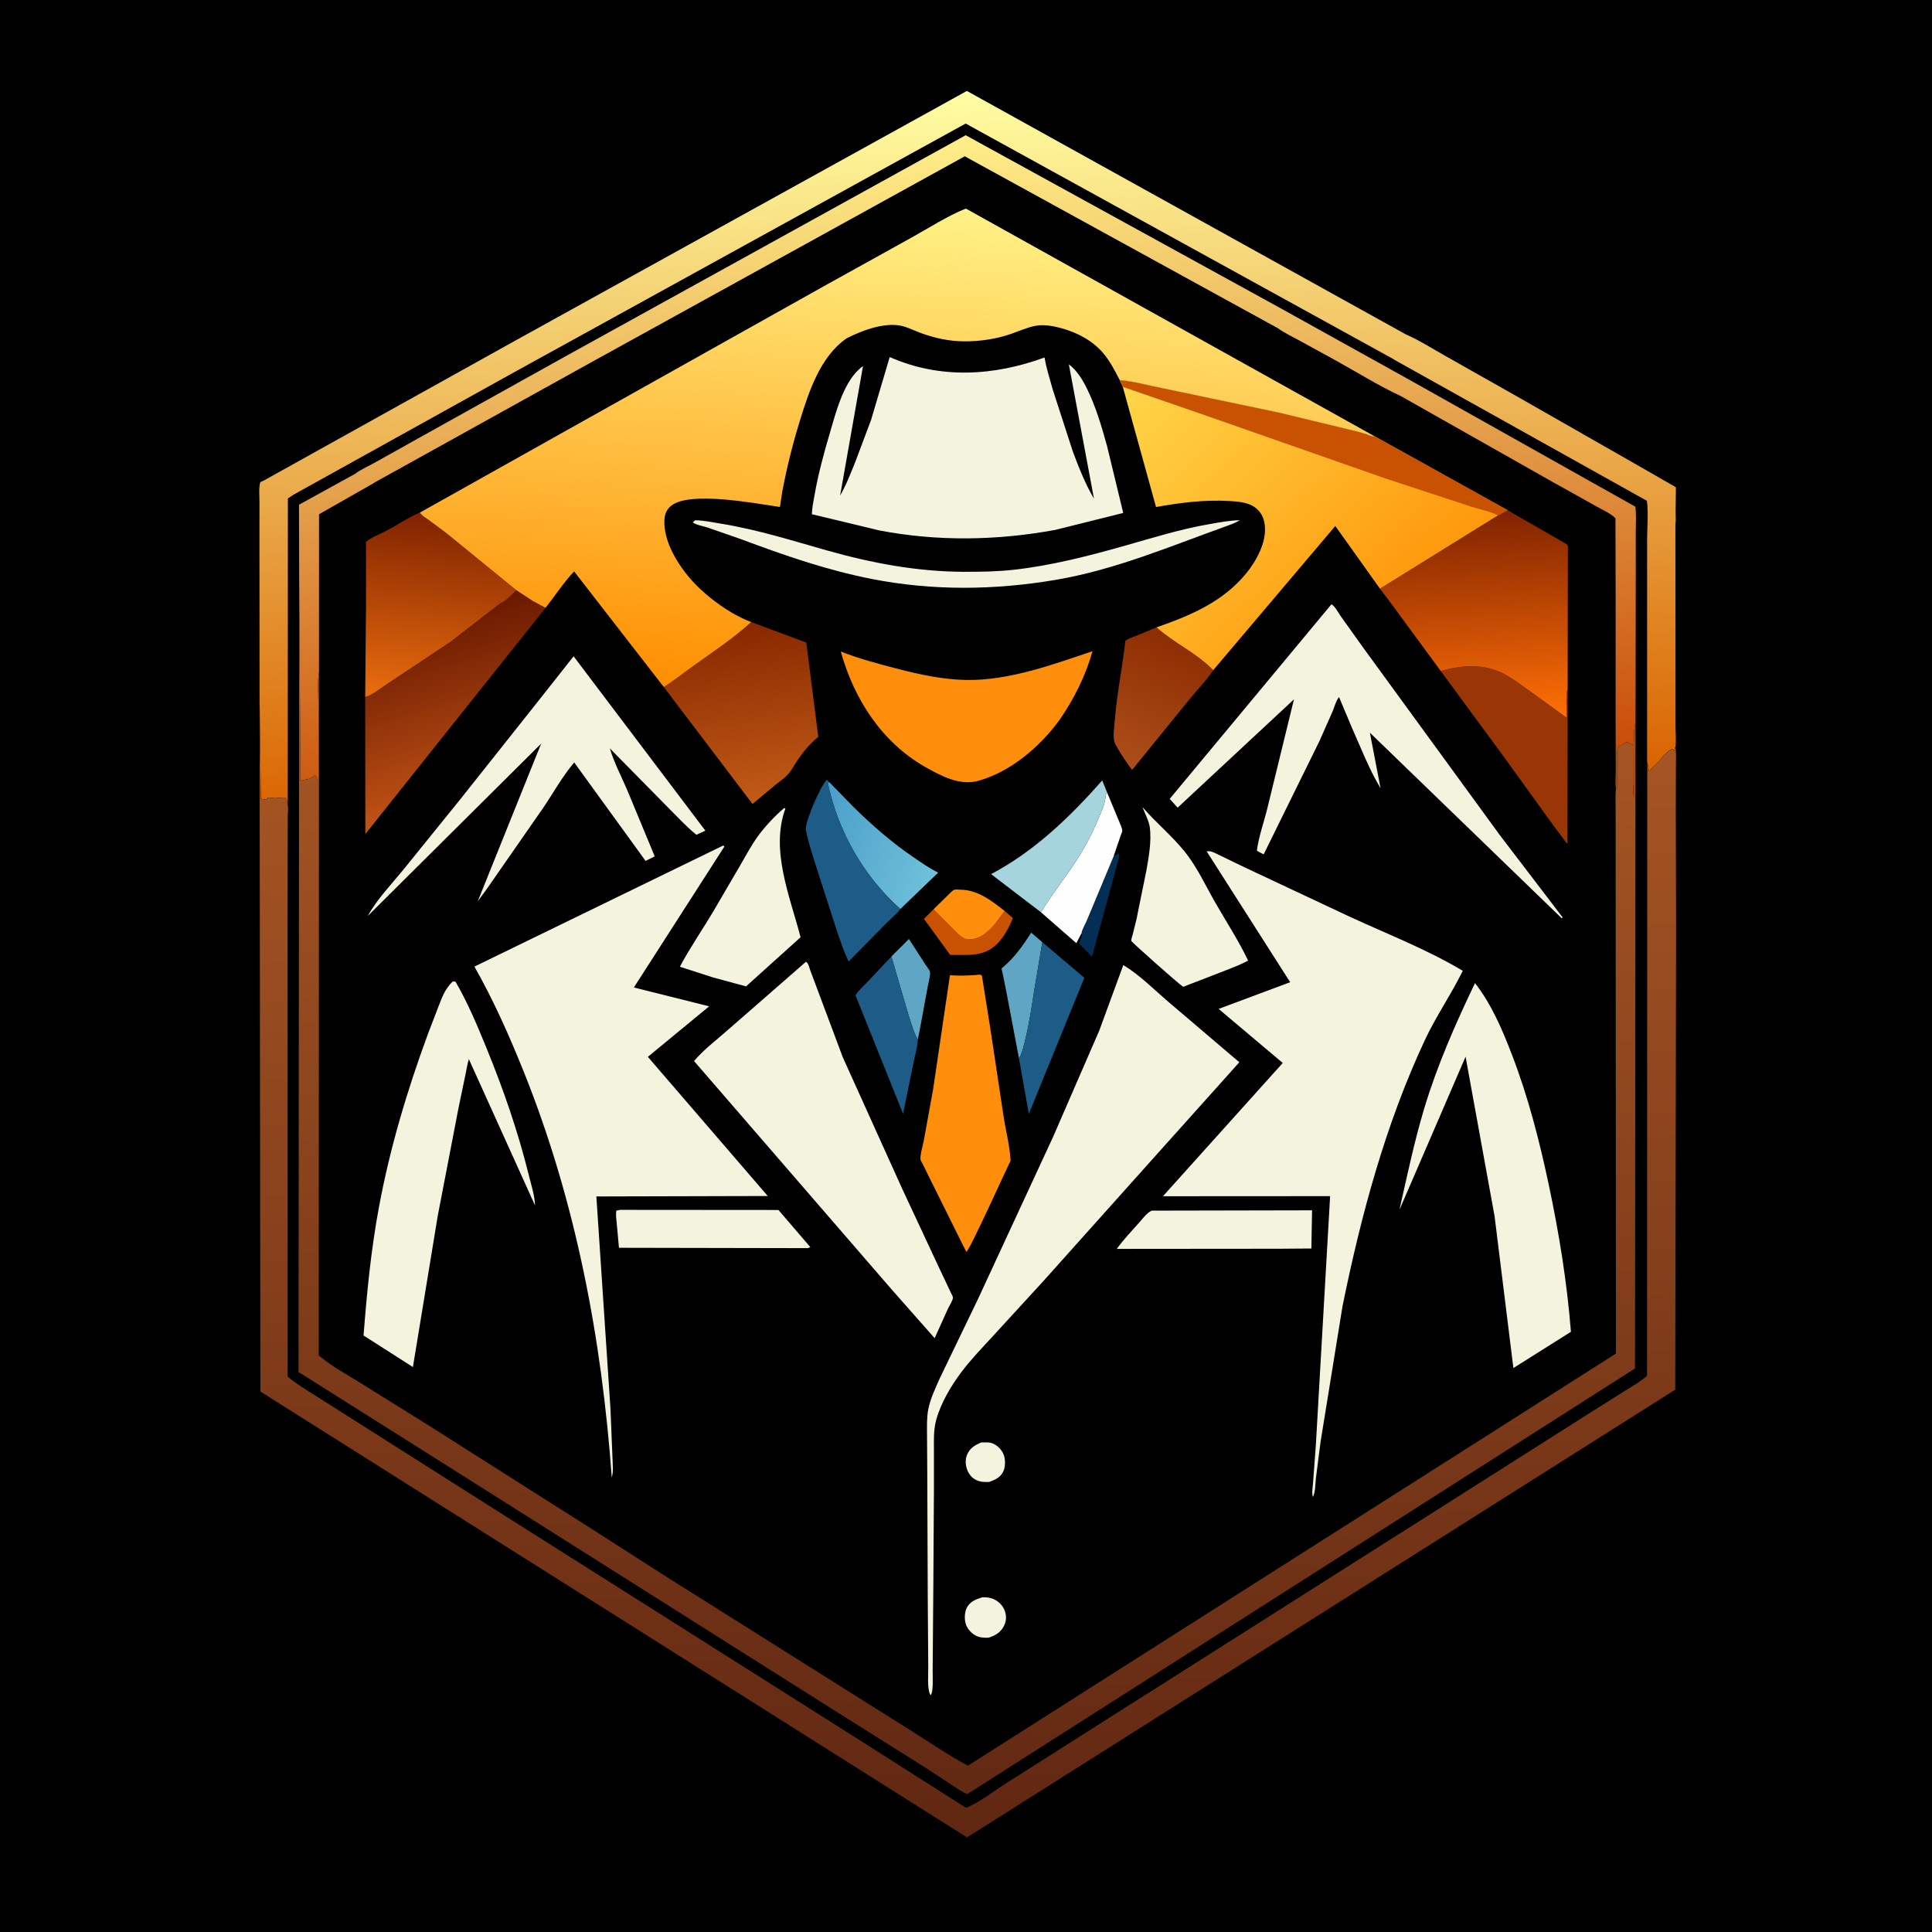 <svg version="1.1" xmlns="http://www.w3.org/2000/svg" style="display: block;" viewBox="0 0 2048 2048" width="1024" height="1024">
<defs>
	<linearGradient id="Gradient1" gradientUnits="userSpaceOnUse" x1="1033.81" y1="1943.92" x2="1022.08" y2="801.689">
		<stop class="stop0" offset="0" stop-opacity="1" stop-color="rgb(96,39,18)"/>
		<stop class="stop1" offset="1" stop-opacity="1" stop-color="rgb(166,85,35)"/>
	</linearGradient>
	<linearGradient id="Gradient2" gradientUnits="userSpaceOnUse" x1="1031.39" y1="842.14" x2="1006.31" y2="97.562">
		<stop class="stop0" offset="0" stop-opacity="1" stop-color="rgb(217,99,0)"/>
		<stop class="stop1" offset="1" stop-opacity="1" stop-color="rgb(255,254,162)"/>
	</linearGradient>
	<linearGradient id="Gradient3" gradientUnits="userSpaceOnUse" x1="865.25" y1="880.395" x2="991.64" y2="919.729">
		<stop class="stop0" offset="0" stop-opacity="1" stop-color="rgb(76,159,201)"/>
		<stop class="stop1" offset="1" stop-opacity="1" stop-color="rgb(110,193,217)"/>
	</linearGradient>
	<linearGradient id="Gradient4" gradientUnits="userSpaceOnUse" x1="1246.6" y1="677.106" x2="1186.47" y2="805.67">
		<stop class="stop0" offset="0" stop-opacity="1" stop-color="rgb(141,45,2)"/>
		<stop class="stop1" offset="1" stop-opacity="1" stop-color="rgb(172,78,25)"/>
	</linearGradient>
	<linearGradient id="Gradient5" gradientUnits="userSpaceOnUse" x1="449.293" y1="655.584" x2="507.384" y2="845.478">
		<stop class="stop0" offset="0" stop-opacity="1" stop-color="rgb(104,24,0)"/>
		<stop class="stop1" offset="1" stop-opacity="1" stop-color="rgb(194,83,21)"/>
	</linearGradient>
	<linearGradient id="Gradient6" gradientUnits="userSpaceOnUse" x1="471.931" y1="545.457" x2="453.815" y2="744.005">
		<stop class="stop0" offset="0" stop-opacity="1" stop-color="rgb(127,34,0)"/>
		<stop class="stop1" offset="1" stop-opacity="1" stop-color="rgb(235,109,14)"/>
	</linearGradient>
	<linearGradient id="Gradient7" gradientUnits="userSpaceOnUse" x1="775.06" y1="664.755" x2="799.151" y2="847.849">
		<stop class="stop0" offset="0" stop-opacity="1" stop-color="rgb(136,40,0)"/>
		<stop class="stop1" offset="1" stop-opacity="1" stop-color="rgb(193,90,22)"/>
	</linearGradient>
	<linearGradient id="Gradient8" gradientUnits="userSpaceOnUse" x1="1558.43" y1="542.022" x2="1570.06" y2="763.715">
		<stop class="stop0" offset="0" stop-opacity="1" stop-color="rgb(128,34,1)"/>
		<stop class="stop1" offset="1" stop-opacity="1" stop-color="rgb(255,111,6)"/>
	</linearGradient>
	<linearGradient id="Gradient9" gradientUnits="userSpaceOnUse" x1="1039.32" y1="889.207" x2="989.75" y2="146.085">
		<stop class="stop0" offset="0" stop-opacity="1" stop-color="rgb(197,65,0)"/>
		<stop class="stop1" offset="1" stop-opacity="1" stop-color="rgb(255,239,137)"/>
	</linearGradient>
	<linearGradient id="Gradient10" gradientUnits="userSpaceOnUse" x1="1458.23" y1="661.805" x2="1211.61" y2="395.753">
		<stop class="stop0" offset="0" stop-opacity="1" stop-color="rgb(255,152,12)"/>
		<stop class="stop1" offset="1" stop-opacity="1" stop-color="rgb(255,214,72)"/>
	</linearGradient>
	<linearGradient id="Gradient11" gradientUnits="userSpaceOnUse" x1="1013.91" y1="1898.86" x2="1029.86" y2="776.135">
		<stop class="stop0" offset="0" stop-opacity="1" stop-color="rgb(98,41,19)"/>
		<stop class="stop1" offset="1" stop-opacity="1" stop-color="rgb(165,85,35)"/>
	</linearGradient>
	<linearGradient id="Gradient12" gradientUnits="userSpaceOnUse" x1="933.248" y1="743.066" x2="969.881" y2="218.084">
		<stop class="stop0" offset="0" stop-opacity="1" stop-color="rgb(255,142,0)"/>
		<stop class="stop1" offset="1" stop-opacity="1" stop-color="rgb(255,242,134)"/>
	</linearGradient>
</defs>
<path transform="translate(0,0)" fill="rgb(0,0,0)" d="M -0 -0 L 2048 0 L 2048 2048 L -0 2048 L -0 -0 z"/>
<path transform="translate(0,0)" fill="url(#Gradient1)" d="M 275.151 746.654 L 275.294 747.966 L 276.495 846.591 C 278.826 847.288 280.18 847.53 282.59 847.13 L 284.076 845.361 C 285.733 845.444 287.239 845.606 288.882 845.865 C 293.294 846.559 298.195 845.046 302.921 845.518 C 304.462 847.766 304.331 849.988 305.033 852.489 C 305.865 855.67 305.27 860.381 305.261 863.718 L 305.199 887.668 L 305.039 992.898 L 305.132 1459.26 C 313.453 1466.43 323.206 1472.2 332.461 1478.1 L 374.459 1504.68 L 517.271 1595.29 L 910.08 1843.72 L 1024.05 1916.26 C 1038.21 1910.61 1053.01 1898.78 1065.97 1890.54 L 1157.16 1832.64 L 1541.75 1588.71 L 1687.45 1496.25 L 1722.18 1474.37 C 1730.18 1469.38 1738.81 1464.61 1745.83 1458.3 L 1746 806.703 L 1748.17 817.693 L 1748.61 817.523 C 1751.8 812.363 1757.2 808.93 1761 804.005 C 1762.17 802.503 1762.81 801.29 1764.31 800.085 C 1767.27 797.705 1769.57 794.277 1773.38 793.961 L 1774.32 795.889 C 1775.06 794.686 1775.55 792.999 1776.06 791.7 C 1777.04 799.869 1776.49 808.579 1776.5 816.815 L 1776.41 861.764 L 1776.74 982.834 L 1775.81 1473.1 L 1025.09 1947.71 L 276.016 1475.07 L 275.151 746.654 z"/>
<path transform="translate(0,0)" fill="rgb(0,0,0)" d="M 546.697 360.8 L 1024.93 96.397 L 1490.35 354.525 C 1504.66 360.754 1518.53 369.677 1532.15 377.307 L 1611.26 422.032 L 1732.39 491.173 L 1776.52 516.479 L 1776.22 542.75 C 1776.17 546.609 1776.77 551.846 1775.99 555.555 L 1776.1 716.412 L 1776.1 769.299 C 1776.11 776.446 1776.97 784.731 1776.06 791.7 C 1775.55 792.999 1775.06 794.686 1774.32 795.889 L 1773.38 793.961 C 1769.57 794.277 1767.27 797.705 1764.31 800.085 C 1762.81 801.29 1762.17 802.503 1761 804.005 C 1757.2 808.93 1751.8 812.363 1748.61 817.523 L 1748.17 817.693 L 1746 806.703 L 1745.83 1458.3 C 1738.81 1464.61 1730.18 1469.38 1722.18 1474.37 L 1687.45 1496.25 L 1541.75 1588.71 L 1157.16 1832.64 L 1065.97 1890.54 C 1053.01 1898.78 1038.21 1910.61 1024.05 1916.26 L 910.08 1843.72 L 517.271 1595.29 L 374.459 1504.68 L 332.461 1478.1 C 323.206 1472.2 313.453 1466.43 305.132 1459.26 L 305.039 992.898 L 305.199 887.668 L 305.261 863.718 C 305.27 860.381 305.865 855.67 305.033 852.489 C 304.331 849.988 304.462 847.766 302.921 845.518 C 298.195 845.046 293.294 846.559 288.882 845.865 C 287.239 845.606 285.733 845.444 284.076 845.361 L 282.59 847.13 C 280.18 847.53 278.826 847.288 276.495 846.591 L 275.294 747.966 L 275.151 746.654 L 275.026 579.567 L 275.051 532.169 C 275.07 525.898 274.084 516.875 275.999 511 L 279.626 509.398 L 546.697 360.8 z"/>
<path transform="translate(0,0)" fill="url(#Gradient2)" d="M 546.697 360.8 L 1024.93 96.397 L 1490.35 354.525 C 1504.66 360.754 1518.53 369.677 1532.15 377.307 L 1611.26 422.032 L 1732.39 491.173 L 1776.52 516.479 L 1776.22 542.75 C 1776.17 546.609 1776.77 551.846 1775.99 555.555 L 1776.1 716.412 L 1776.1 769.299 C 1776.11 776.446 1776.97 784.731 1776.06 791.7 C 1775.55 792.999 1775.06 794.686 1774.32 795.889 L 1773.38 793.961 C 1769.57 794.277 1767.27 797.705 1764.31 800.085 C 1762.81 801.29 1762.17 802.503 1761 804.005 C 1757.2 808.93 1751.8 812.363 1748.61 817.523 L 1748.17 817.693 L 1746 806.703 L 1746.02 571.202 C 1746.06 558.3 1747.52 543.525 1745.74 530.853 L 1478.3 381.512 L 1476.7 380.452 L 1023.65 130.965 L 547.142 393.423 L 311.131 524.406 L 305.173 528.338 L 305.033 852.489 C 304.331 849.988 304.462 847.766 302.921 845.518 C 298.195 845.046 293.294 846.559 288.882 845.865 C 287.239 845.606 285.733 845.444 284.076 845.361 L 282.59 847.13 C 280.18 847.53 278.826 847.288 276.495 846.591 L 275.294 747.966 L 275.151 746.654 L 275.026 579.567 L 275.051 532.169 C 275.07 525.898 274.084 516.875 275.999 511 L 279.626 509.398 L 546.697 360.8 z"/>
<path transform="translate(0,0)" fill="rgb(0,0,0)" d="M 601.682 376.465 L 1023.67 143.343 L 1355.97 325.931 L 1493.69 402.421 L 1733.58 537.139 C 1734.69 545.625 1733.97 554.942 1733.98 563.522 L 1733.98 611.105 L 1733.74 766.406 L 1733.19 1450.61 L 1025.37 1901.8 C 1019.21 1899.49 1013.57 1895.11 1008.07 1891.52 L 979.951 1873.14 L 886 1814.06 L 477.517 1555.96 L 316.44 1454.34 L 317.167 619.494 L 316.943 535.013 L 376.149 502.449 C 382.268 497.747 390.589 494.13 397.401 490.334 L 443.058 464.817 L 601.682 376.465 z"/>
<path transform="translate(0,0)" fill="rgb(244,243,221)" d="M 1040.15 1529.04 L 1041.25 1529.04 C 1044.68 1529.01 1048.44 1528.67 1051.7 1529.89 C 1057.18 1531.95 1061.7 1536.47 1063.88 1541.89 C 1065.89 1546.88 1065.88 1554.94 1063.55 1559.79 C 1060.5 1566.17 1054.84 1568.66 1048.56 1570.96 C 1044.81 1570.97 1040.9 1571.1 1037.29 1569.9 C 1032.02 1568.16 1028.01 1564.37 1025.79 1559.33 C 1023.48 1554.05 1022.83 1547.49 1025.12 1542.1 C 1028.18 1534.91 1033.32 1532.01 1040.15 1529.04 z"/>
<path transform="translate(0,0)" fill="rgb(4,46,84)" d="M 1180.55 907.554 L 1181.76 907.04 C 1183.27 906.34 1184.28 905.563 1185.54 904.5 C 1186.97 906.682 1186.41 907.66 1185.88 910.169 L 1157.52 1014.18 L 1144.12 1000.5 C 1144.58 998.204 1145.04 996.353 1145.98 994.186 C 1146.84 992.193 1146.78 991.139 1146.6 989.025 C 1146.54 986.179 1150.69 979.139 1151.98 976 L 1180.55 907.554 z"/>
<path transform="translate(0,0)" fill="rgb(244,243,221)" d="M 1041.35 1693.2 C 1045.56 1693.02 1049.93 1693.5 1053.77 1695.34 C 1059.11 1697.89 1063.41 1702.4 1065.28 1708.07 C 1067.04 1713.43 1066.77 1718.58 1064.22 1723.59 C 1060.66 1730.57 1055.11 1733.74 1047.87 1736.04 C 1043.42 1736.14 1039.4 1736.14 1035.27 1734.27 C 1030.29 1732.02 1025.73 1727.15 1023.95 1721.98 C 1022.17 1716.8 1022.33 1709.41 1024.75 1704.46 C 1028.04 1697.76 1034.66 1695.25 1041.35 1693.2 z"/>
<path transform="translate(0,0)" fill="rgb(200,82,1)" d="M 1064.97 965.711 L 1073.71 973.157 C 1069.56 983.315 1064.58 992.885 1056.73 1000.74 C 1042.77 1014.72 1025.36 1012.12 1007.2 1012.23 L 979.429 974.028 L 989.552 963.925 L 1009.46 983.918 C 1013.12 987.562 1017.04 992.178 1021.68 994.542 C 1023.63 995.535 1025.7 995.778 1027.86 995.738 C 1039.01 995.529 1047.15 988.022 1054.11 980.163 L 1064.97 965.711 z"/>
<path transform="translate(0,0)" fill="rgb(94,166,195)" d="M 944.901 1013.9 L 963.477 995.374 L 981.14 1022.67 C 982.182 1024.34 985.429 1028.39 985.789 1030.14 C 986.507 1033.63 984.039 1042.38 983.395 1046 L 974.852 1092.45 L 972.852 1102.14 C 968.54 1094.48 965.813 1084.24 963.031 1075.86 L 944.901 1013.9 z"/>
<path transform="translate(0,0)" fill="rgb(254,142,11)" d="M 989.552 963.925 L 1005.38 948.416 C 1007.03 946.822 1009.56 943.877 1011.78 943.132 C 1013.1 942.686 1016.53 943.108 1018 943.116 C 1036.3 943.219 1051.14 954.73 1064.97 965.711 L 1054.11 980.163 C 1047.15 988.022 1039.01 995.529 1027.86 995.738 C 1025.7 995.778 1023.63 995.535 1021.68 994.542 C 1017.04 992.178 1013.12 987.562 1009.46 983.918 L 989.552 963.925 z"/>
<path transform="translate(0,0)" fill="rgb(94,166,195)" d="M 1080.17 1121.91 L 1066.33 1049.03 L 1062.74 1031.41 C 1062.6 1030.71 1061.58 1027.2 1061.74 1026.56 C 1061.81 1026.27 1062.2 1026.17 1062.43 1025.98 C 1075.49 1014.98 1083.98 1002.82 1093.16 988.647 L 1104.87 998.735 L 1096.63 1048.02 C 1093.82 1065.76 1091.29 1083.61 1087.05 1101.08 C 1085.36 1108.05 1083.86 1115.69 1080.17 1121.91 z"/>
<path transform="translate(0,0)" fill="url(#Gradient3)" d="M 878.96 828.985 L 905.451 856.149 C 924.8 875.1 945.483 893.146 967.875 908.42 C 976.51 914.311 985.087 920.484 994.557 924.962 L 954.387 963.581 C 915.603 929.118 888.053 880.859 877.533 830.211 L 878.96 828.985 z"/>
<path transform="translate(0,0)" fill="rgb(254,254,254)" d="M 1103.46 967.039 C 1114.95 948.072 1128.93 930.768 1141.02 912.184 C 1150.28 897.964 1158.1 882.758 1164.68 867.133 C 1167.51 860.413 1171.08 852.693 1171.84 845.439 C 1172.02 843.686 1172.1 842.828 1172.87 841.138 L 1173.52 839.944 L 1185.71 869.24 C 1186.8 872.013 1189.58 877.709 1189.67 880.588 C 1189.71 881.774 1188.24 884.871 1187.84 886.075 L 1180.55 907.554 L 1151.98 976 C 1150.69 979.139 1146.54 986.179 1146.6 989.025 L 1140.97 999.794 L 1103.46 967.039 z"/>
<path transform="translate(0,0)" fill="rgb(28,92,134)" d="M 944.901 1013.9 L 963.031 1075.86 C 965.813 1084.24 968.54 1094.48 972.852 1102.14 C 972.862 1108.77 970.239 1117.25 968.924 1123.85 L 957.266 1180.63 L 906.828 1054.97 C 909.914 1050.03 915.139 1045.56 919.146 1041.32 L 944.901 1013.9 z"/>
<path transform="translate(0,0)" fill="rgb(28,92,134)" d="M 1104.87 998.735 L 1149.46 1036.51 L 1090.6 1180.76 L 1080.17 1121.91 C 1083.86 1115.69 1085.36 1108.05 1087.05 1101.08 C 1091.29 1083.61 1093.82 1065.76 1096.63 1048.02 L 1104.87 998.735 z"/>
<path transform="translate(0,0)" fill="rgb(165,212,220)" d="M 1103.46 967.039 L 1050.59 926.614 C 1096.63 902.31 1134.27 865.967 1168.41 827.297 L 1173.52 839.944 L 1172.87 841.138 C 1172.1 842.828 1172.02 843.686 1171.84 845.439 C 1171.08 852.693 1167.51 860.413 1164.68 867.133 C 1158.1 882.758 1150.28 897.964 1141.02 912.184 C 1128.93 930.768 1114.95 948.072 1103.46 967.039 z"/>
<path transform="translate(0,0)" fill="rgb(244,243,221)" d="M 657.429 1282.5 L 825.183 1282.63 L 858.947 1321.96 L 856.5 1323.08 L 656.122 1322.69 L 653.909 1298.34 C 653.515 1293.4 652.523 1288.23 653.341 1283.32 L 657.429 1282.5 z"/>
<path transform="translate(0,0)" fill="rgb(28,92,134)" d="M 954.387 963.581 C 949.892 969.572 942.875 975.172 937.56 980.56 L 899.643 1019.17 C 894.575 1009.01 890.853 997.609 887.173 986.888 L 870.289 934.598 C 865.103 917.749 858.944 900.785 855.042 883.595 L 854.693 882 C 854.44 880.892 854.132 879.827 854.131 878.679 C 854.124 869.484 869.904 832.777 876.5 826.591 L 878.96 828.985 L 877.533 830.211 C 888.053 880.859 915.603 929.118 954.387 963.581 z"/>
<path transform="translate(0,0)" fill="rgb(244,243,221)" d="M 1220.93 1283.32 L 1390.85 1282.98 L 1390.11 1323.46 L 1355.81 1323.72 L 1183.84 1323.87 C 1191.02 1313.91 1199.93 1304.56 1208.11 1295.38 C 1211.86 1291.18 1215.69 1285.62 1220.93 1283.32 z"/>
<path transform="translate(0,0)" fill="url(#Gradient4)" d="M 1286.06 710.404 C 1279.29 720.764 1269.48 730.695 1261.58 740.417 L 1200.08 816.114 L 1199.53 815.42 C 1194.42 808.741 1189.46 801.259 1185.26 793.976 C 1183.71 791.275 1181.75 788.605 1181.09 785.5 C 1179.77 779.282 1181.18 770.635 1181.68 764.312 C 1183.94 735.725 1189.68 707.654 1192.99 679.185 C 1196.41 676.606 1201.53 675.159 1205.53 673.566 L 1225.97 665.021 C 1244.47 681.573 1268.89 692.477 1286.06 710.404 z"/>
<path transform="translate(0,0)" fill="rgb(244,243,221)" d="M 736.81 551.5 C 745.849 551.565 755.521 553.677 764.448 555.135 C 803.083 561.444 839.342 572.959 876.825 583.547 C 924.157 596.917 971.861 605.898 1021.14 606.13 C 1039.08 606.214 1057.37 605.926 1075.22 603.912 C 1115.03 599.422 1154.6 589.204 1193.08 578.278 C 1222.38 569.96 1251.36 560.927 1281.43 555.701 C 1292.52 553.773 1303.02 551.675 1314.32 551.445 C 1309.53 554.336 1304.42 556.122 1299.19 558.027 C 1239.97 579.297 1181.99 603.938 1119.63 614.576 C 1054.7 625.651 988.737 626.438 923.945 613.698 C 876.48 604.365 831.088 588.606 785.917 571.697 L 750.002 559.188 C 745.251 557.638 738.419 556.656 734.361 553.787 L 736.81 551.5 z"/>
<path transform="translate(0,0)" fill="rgb(154,54,5)" d="M 1527.25 711.3 C 1550.12 704.864 1573.96 703.212 1595.48 715.033 C 1605.44 720.502 1614.6 727.649 1623.87 734.205 L 1660.77 760.863 C 1660.88 751.52 1659.45 738.304 1661.79 729.461 L 1661.58 894.157 C 1660.04 893.524 1658.79 891.161 1657.73 889.783 L 1646.34 874.551 L 1593.57 801.443 L 1527.25 711.3 z"/>
<path transform="translate(0,0)" fill="rgb(244,243,221)" d="M 831.304 856.5 L 832.54 857.137 C 816.379 901.24 837.483 950.417 848.636 993.534 L 790.845 1045.61 L 755.673 1036.08 L 720.688 1024.78 C 731.736 1003.94 745.378 984.447 757.31 964.106 L 784.833 917.002 C 790.718 906.877 796.416 896.065 803.289 886.584 C 811.067 875.855 821.252 865.142 831.304 856.5 z"/>
<path transform="translate(0,0)" fill="rgb(244,243,221)" d="M 1211.01 855.516 C 1225 871.682 1241.99 885.716 1255.34 902.158 C 1268.91 918.863 1277.65 938.349 1288.29 956.864 C 1299.98 977.224 1312.92 997.035 1323.05 1018.24 C 1312.76 1023.86 1301 1027.82 1290.11 1032.2 L 1254.21 1046.06 C 1248.76 1042.53 1199.24 998.432 1199.16 997.298 C 1199.05 995.704 1200.33 992.128 1200.74 990.496 L 1204.76 974.26 L 1215.27 922.494 C 1217.79 908.148 1220.67 892.078 1218.92 877.481 C 1218.09 870.571 1213.56 862.084 1211.01 855.516 z"/>
<path transform="translate(0,0)" fill="url(#Gradient5)" d="M 547.327 625.628 L 565.136 637.258 L 578.255 644.324 L 387.274 884.103 L 387.137 738.783 C 393.827 737.542 403.5 729.446 409.323 725.709 L 477.139 680.647 L 530.833 639.205 C 535.074 638.479 544.123 628.782 547.327 625.628 z"/>
<path transform="translate(0,0)" fill="rgb(254,142,11)" d="M 1035.68 1033.45 C 1038.18 1033.12 1038.64 1032.82 1040.82 1034 L 1049.59 1088.97 L 1063.45 1180.84 C 1065.71 1197.06 1070.55 1214.22 1071.22 1230.48 C 1066.19 1240.55 1027.96 1325.17 1024.37 1327.05 L 1020.96 1320.37 L 986.147 1250.23 L 978.146 1234.03 C 977.65 1233.01 975.825 1230.12 975.746 1229.07 C 975.332 1223.59 978.133 1215.11 979.189 1209.42 L 989.168 1154.56 L 1006.98 1033.8 C 1016.72 1034.53 1025.94 1034.19 1035.68 1033.45 z"/>
<path transform="translate(0,0)" fill="url(#Gradient6)" d="M 387.989 641.367 L 387.982 574.299 C 394.096 569.292 403.525 565.89 410.597 562.113 C 421.994 556.025 433.291 548.29 445.152 543.329 C 446.853 546.46 451.167 548.822 454.051 550.916 L 472.544 564.612 L 547.327 625.628 C 544.123 628.782 535.074 638.479 530.833 639.205 L 477.139 680.647 L 409.323 725.709 C 403.5 729.446 393.827 737.542 387.137 738.783 L 387.989 641.367 z"/>
<path transform="translate(0,0)" fill="url(#Gradient7)" d="M 796.33 659.429 L 854.701 681.14 L 867.408 781.046 C 858.804 788.034 851.86 796.364 845.641 805.52 C 842.304 810.433 839.243 816.472 835.292 820.793 C 831.406 825.044 826.24 828.556 821.75 832.18 L 797.669 852.226 L 703.635 728.255 C 714.433 721.458 724.637 713.243 735.052 705.829 C 755.516 691.262 777.766 676.308 796.33 659.429 z"/>
<path transform="translate(0,0)" fill="rgb(254,142,11)" d="M 891.257 690.633 C 910.394 698.217 931.186 703.7 951.054 708.88 C 974.684 715.042 999.889 720.417 1024.39 720.796 C 1069.49 721.495 1115.95 704.563 1158.12 690.274 C 1150.72 716.527 1138.61 740.68 1123.2 763.073 C 1102.41 791.624 1071.2 818.385 1036.5 827.844 C 1017.39 833.055 997.307 822.427 981 813.158 C 934.683 786.833 905.265 741.08 891.257 690.633 z"/>
<path transform="translate(0,0)" fill="rgb(244,243,221)" d="M 608.05 695.71 L 747.708 880.531 L 738.241 884.913 C 728.134 876.873 719.171 866.895 709.961 857.823 L 646.459 793.348 C 651.058 808.689 658.818 823.312 665.112 838.037 L 694.05 907.828 L 684.335 912.583 L 608.691 808.236 C 596.166 822.882 586.434 840.784 575.549 856.732 L 515.904 942.515 L 506.443 955.384 L 573.654 788.263 L 389.885 970.921 C 399.432 953.421 415.272 937.034 427.853 921.579 L 488.5 846.551 L 567.5 747.03 L 608.05 695.71 z"/>
<path transform="translate(0,0)" fill="rgb(244,243,221)" d="M 1563.57 1042.12 C 1581.06 1064.56 1592.53 1091.53 1602.68 1117.92 C 1619.97 1162.86 1631.89 1209.34 1641.86 1256.38 C 1652.71 1307.55 1661.15 1359.6 1665.24 1411.77 L 1604.26 1450.19 L 1584.34 1289.39 L 1553.58 1120.16 L 1483.85 1281.58 L 1483.72 1281.25 C 1491.84 1245.5 1499.3 1209.64 1509.89 1174.5 C 1523.66 1128.87 1542.98 1085.04 1563.57 1042.12 z"/>
<path transform="translate(0,0)" fill="rgb(244,243,221)" d="M 479.766 1040.5 C 480.753 1040.41 481.788 1040.48 482.78 1040.5 C 495.876 1062.97 506.017 1087.25 515.827 1111.28 C 533.715 1155.09 549.092 1199.41 560.465 1245.38 C 563.079 1255.95 566.759 1266.9 567.152 1277.81 L 497.024 1122.76 C 495.322 1127.91 494.645 1133.55 493.456 1138.86 L 486.032 1174.54 L 464.04 1288.78 L 437.71 1449.14 L 385.378 1415.68 C 388.929 1369.86 393.276 1325.03 401.677 1279.76 C 413.307 1217.07 431.479 1156.23 453.47 1096.48 L 464.453 1067.81 C 468.611 1057.26 471.431 1048.66 479.766 1040.5 z"/>
<path transform="translate(0,0)" fill="rgb(244,243,221)" d="M 1411.45 640.5 C 1415.09 642.611 1418.53 649.347 1421.09 653 L 1444.75 686.149 L 1590.17 885.657 L 1656.46 972.5 L 1655.5 973.413 L 1452.13 776.687 L 1463.42 835.479 C 1451.48 815.857 1442.91 793.356 1433.5 772.404 L 1419.44 738.906 C 1416.33 742.51 1414.58 749.414 1412.66 753.976 L 1398.5 785.942 L 1339.55 905.63 C 1337.05 904.427 1334.64 903.271 1332.34 901.7 C 1334.35 886.506 1340.07 870.723 1343.7 855.809 L 1371.64 741.346 L 1248.32 856.159 L 1239.92 846.856 L 1411.45 640.5 z"/>
<path transform="translate(0,0)" fill="url(#Gradient8)" d="M 1597.89 540.694 C 1605.56 545.328 1661.12 576.844 1661.44 577.413 C 1661.77 578.006 1661.88 578.699 1662.02 579.363 L 1661.87 651.325 L 1661.79 729.461 C 1659.45 738.304 1660.88 751.52 1660.77 760.863 L 1623.87 734.205 C 1614.6 727.649 1605.44 720.502 1595.48 715.033 C 1573.96 703.212 1550.12 704.864 1527.25 711.3 L 1474.24 639.084 L 1462.81 623.995 L 1587.97 546.317 L 1597.89 540.694 z"/>
<path transform="translate(0,0)" fill="rgb(244,243,221)" d="M 854.379 1019.5 C 856.767 1020.64 857.928 1025.85 858.751 1028.17 L 893.419 1120.8 L 956.133 1259.63 L 994.139 1341.04 L 1008.34 1371.13 L 1009.5 1373.32 C 1009.51 1373.34 1010.22 1375.33 1010.2 1375.62 C 1010.03 1378.37 1006.2 1384.47 1004.91 1387.22 L 990.78 1418.51 L 945.321 1367.03 L 735.7 1124.74 C 746.211 1112.31 760.366 1101.78 772.5 1090.96 L 854.379 1019.5 z"/>
<path transform="translate(0,0)" fill="rgb(244,243,221)" d="M 1190.74 1023.06 C 1208.03 1033.35 1223.46 1049.18 1238.83 1062.24 L 1313.74 1126.04 L 1228.14 1221.56 L 1105.31 1358.78 L 1052.47 1416.39 C 1041.07 1428.86 1029.26 1440.96 1019.09 1454.49 C 1008.02 1469.2 997.267 1487.4 992.398 1505.27 C 989.452 1516.08 989.995 1526.91 990.003 1538 L 990.014 1577.74 L 989.39 1679.5 L 988.66 1771.31 C 988.581 1776.53 989.659 1793.89 986.5 1796.95 L 985.908 1796.07 C 982.774 1789.79 984.084 1774.41 983.986 1767.08 L 983.464 1694.85 L 982.934 1559.85 L 982.677 1520.82 C 982.646 1511.98 982.324 1502.7 983.997 1494 C 986.185 1482.62 991.641 1471.53 996.248 1460.96 L 1036.51 1377.48 L 1116.31 1205.16 L 1165.27 1092.45 L 1190.74 1023.06 z"/>
<path transform="translate(0,0)" fill="url(#Gradient9)" d="M 601.682 376.465 L 1023.67 143.343 L 1355.97 325.931 L 1493.69 402.421 L 1733.58 537.139 C 1734.69 545.625 1733.97 554.942 1733.98 563.522 L 1733.98 611.105 L 1733.74 766.406 L 1733.22 768.303 C 1731.53 774.936 1732.59 784.411 1732.57 791.394 L 1732.5 844.009 C 1730.67 842.147 1731.46 836.361 1731.48 833.634 C 1731.49 832.751 1731.69 831.881 1731.76 831 C 1731.94 828.355 1731.58 825.69 1731.76 823 L 1731.76 792 L 1731.75 789.495 C 1729.93 789.346 1729.76 789.571 1728.28 788.427 C 1726.92 787.374 1726 787.048 1724.38 786.608 C 1722.71 787.574 1721.2 788.505 1719.71 789.745 C 1718.14 789.793 1717.53 789.365 1716.45 790.678 C 1713.98 793.68 1713.95 796.076 1714.22 799.691 L 1714.12 834.832 L 1713 835.606 C 1711.96 830.496 1712.83 823.151 1712.8 817.849 L 1712.63 768.593 L 1712.65 629.564 L 1712.45 549.292 C 1707.3 544.168 1698.68 540.467 1692.3 536.828 L 1645.19 510.523 L 1484.77 419.771 C 1460.81 408.678 1437.42 393.886 1414.2 381.152 L 1378.37 361.5 C 1370.19 357.064 1361.61 353.003 1354.06 347.546 L 1353.22 347.174 L 1022.61 165.643 L 1021.79 166.177 L 624.169 385.475 L 397.152 511.417 L 395.616 512.45 L 338.189 545.136 L 338.142 711.839 C 336.337 723.918 337.618 737.802 337.598 750.063 L 337.51 827.5 L 336.661 827.409 C 335.989 825.008 335.54 823.47 333.986 821.455 L 332.907 822.325 L 331.434 823.464 C 327.657 826.494 324.316 825.994 319.897 827.31 L 318.479 827.744 L 317.167 619.494 L 316.943 535.013 L 376.149 502.449 C 382.268 497.747 390.589 494.13 397.401 490.334 L 443.058 464.817 L 601.682 376.465 z"/>
<path transform="translate(0,0)" fill="rgb(244,243,221)" d="M 943.12 378.493 C 996.581 402.067 1053.46 398.613 1107.28 378.946 C 1109.13 390.37 1112.91 401.825 1115.97 413 L 1137.15 478.336 C 1143.41 495.197 1150.5 513.182 1159.68 528.674 L 1133.02 386.201 C 1141.61 392.607 1147.59 402.562 1152.23 411.999 C 1161.6 431.026 1167.75 452.035 1173.42 472.42 L 1190.67 543.733 L 1118.28 561.786 C 1056.55 573.058 993.974 574.085 932.223 562.308 L 860.602 545.09 C 860.841 537.958 862.4 530.793 863.642 523.776 C 867.457 502.225 873.169 481.019 879.378 460.052 C 886.065 437.469 894.49 402.32 914.809 388.098 L 890.57 525.271 C 897.039 514.156 901.732 501.774 906.556 489.871 L 923.373 445.162 L 943.12 378.493 z"/>
<path transform="translate(0,0)" fill="url(#Gradient10)" d="M 1186.95 402.918 C 1201.93 404.074 1216.84 408.53 1231.6 411.316 L 1355.76 437.357 L 1431.82 455.732 C 1437.45 457.149 1443.24 458.505 1448.74 460.353 C 1451.47 461.272 1454.09 462.874 1457.03 462.421 L 1597.89 540.694 L 1587.97 546.317 L 1462.81 623.995 L 1415.47 557.553 L 1286.06 710.404 C 1268.89 692.477 1244.47 681.573 1225.97 665.021 C 1261.79 652.535 1296.1 638.132 1320.88 607.971 C 1331.96 594.479 1343.02 574.324 1340.66 556.188 C 1339.66 548.436 1336.33 542.026 1329.85 537.5 C 1322.6 532.431 1312.12 531.647 1303.47 531.125 C 1276.95 529.525 1251.49 532.869 1225.44 537.426 L 1190.21 410.053 L 1190.15 410.047 L 1186.95 402.918 z"/>
<path transform="translate(0,0)" fill="rgb(200,82,1)" d="M 1186.95 402.918 C 1201.93 404.074 1216.84 408.53 1231.6 411.316 L 1355.76 437.357 L 1431.82 455.732 C 1437.45 457.149 1443.24 458.505 1448.74 460.353 C 1451.47 461.272 1454.09 462.874 1457.03 462.421 L 1597.89 540.694 L 1587.97 546.317 C 1579.83 542.119 1568.6 540.075 1559.74 537.119 L 1469.58 507.529 L 1279.48 440.93 L 1190.21 410.053 L 1190.15 410.047 L 1186.95 402.918 z"/>
<path transform="translate(0,0)" fill="rgb(244,243,221)" d="M 766.199 896.5 L 767.253 896.577 L 767.812 897.5 L 671.93 1046.77 L 751.756 1066.74 L 686.752 1120.3 L 813.841 1267.82 L 632.166 1268.29 L 647.112 1493.25 L 649.265 1545.33 C 649.394 1551.9 650.466 1560 648.5 1566.21 C 637.856 1418.94 610.318 1273.33 555.175 1136.01 C 539.931 1098.05 523.13 1060.23 502.908 1024.62 L 766.199 896.5 z"/>
<path transform="translate(0,0)" fill="rgb(244,243,221)" d="M 1279.12 902.5 C 1282.34 901.886 1284.51 902.721 1287.5 904.035 L 1319.33 919.418 L 1429.59 971.214 C 1469.9 989.9 1512.41 1006.24 1550.59 1029.1 C 1538.39 1054.04 1522.37 1077.02 1510.51 1102.34 C 1468.75 1191.49 1442.69 1288.35 1423.14 1384.55 L 1399.81 1528.69 L 1394.95 1566.76 C 1394.29 1572.14 1394.42 1582.22 1391.7 1586.79 C 1390.36 1582.8 1391.6 1576.17 1391.87 1571.91 L 1394.85 1531.87 L 1409.98 1267.96 L 1232.76 1268.06 L 1359.77 1126.79 L 1291.79 1069.49 L 1367.63 1041.17 L 1279.12 902.5 z"/>
<path transform="translate(0,0)" fill="url(#Gradient11)" d="M 317.167 619.494 L 318.479 827.744 L 319.897 827.31 C 324.316 825.994 327.657 826.494 331.434 823.464 L 332.907 822.325 L 333.986 821.455 C 335.54 823.47 335.989 825.008 336.661 827.409 L 337.51 827.5 L 337.598 750.063 C 337.618 737.802 336.337 723.918 338.142 711.839 L 337.882 1436.83 C 351.779 1448.54 368.61 1457.6 384.048 1467.2 L 454.957 1511.4 L 624.062 1618.72 L 708.312 1672.66 L 867.306 1772.66 L 966.121 1834.86 C 985.95 1847.3 1005.41 1860.64 1026.06 1871.69 L 1712.95 1434.86 L 1712.71 1022.57 L 1712.67 898.579 L 1712.64 857.065 C 1712.67 850.039 1712.23 842.578 1713 835.606 L 1714.12 834.832 L 1714.22 799.691 C 1713.95 796.076 1713.98 793.68 1716.45 790.678 C 1717.53 789.365 1718.14 789.793 1719.71 789.745 C 1721.2 788.505 1722.71 787.574 1724.38 786.608 C 1726 787.048 1726.92 787.374 1728.28 788.427 C 1729.76 789.571 1729.93 789.346 1731.75 789.495 L 1731.76 792 L 1731.76 823 C 1731.58 825.69 1731.94 828.355 1731.76 831 C 1731.69 831.881 1731.49 832.751 1731.48 833.634 C 1731.46 836.361 1730.67 842.147 1732.5 844.009 L 1732.57 791.394 C 1732.59 784.411 1731.53 774.936 1733.22 768.303 L 1733.74 766.406 L 1733.19 1450.61 L 1025.37 1901.8 C 1019.21 1899.49 1013.57 1895.11 1008.07 1891.52 L 979.951 1873.14 L 886 1814.06 L 477.517 1555.96 L 316.44 1454.34 L 317.167 619.494 z"/>
<path transform="translate(0,0)" fill="url(#Gradient12)" d="M 873.152 303.486 L 966.739 251.592 C 985.506 241.196 1003.93 229.11 1023.86 221.099 L 1457.03 462.421 C 1454.09 462.874 1451.47 461.272 1448.74 460.353 C 1443.24 458.505 1437.45 457.149 1431.82 455.732 L 1355.76 437.357 L 1231.6 411.316 C 1216.84 408.53 1201.93 404.074 1186.95 402.918 C 1182.09 393.503 1177.17 383.854 1170.48 375.583 C 1159.25 361.685 1142.67 352.785 1125.68 348.062 C 1117.13 345.687 1107.12 343.737 1098.26 345.279 C 1089.18 346.857 1080.1 351.043 1071.43 354.052 C 1055.84 359.465 1037.97 362.027 1021.5 361.839 C 1006.29 361.666 992.008 358.64 977.701 353.59 C 971.478 351.393 965.486 348.464 959.227 346.394 C 940.351 340.152 914.421 349.988 897.517 358.607 C 869.559 377.848 857.498 414.942 847.904 446 C 840.363 470.411 834.043 495.595 829.33 520.727 L 826.749 537.416 C 801.926 533.943 731.297 520.067 711.5 536.123 C 706.735 539.987 704.667 544.778 704.32 550.811 C 702.953 574.572 719.767 600.771 735.276 617.366 C 751.061 634.256 774.652 651.218 796.33 659.429 C 777.766 676.308 755.516 691.262 735.052 705.829 C 724.637 713.243 714.433 721.458 703.635 728.255 L 608.593 605.712 C 597.595 617.251 588.272 631.785 578.255 644.324 L 565.136 637.258 L 547.327 625.628 L 472.544 564.612 L 454.051 550.916 C 451.167 548.822 446.853 546.46 445.152 543.329 L 873.152 303.486 z"/>
</svg>